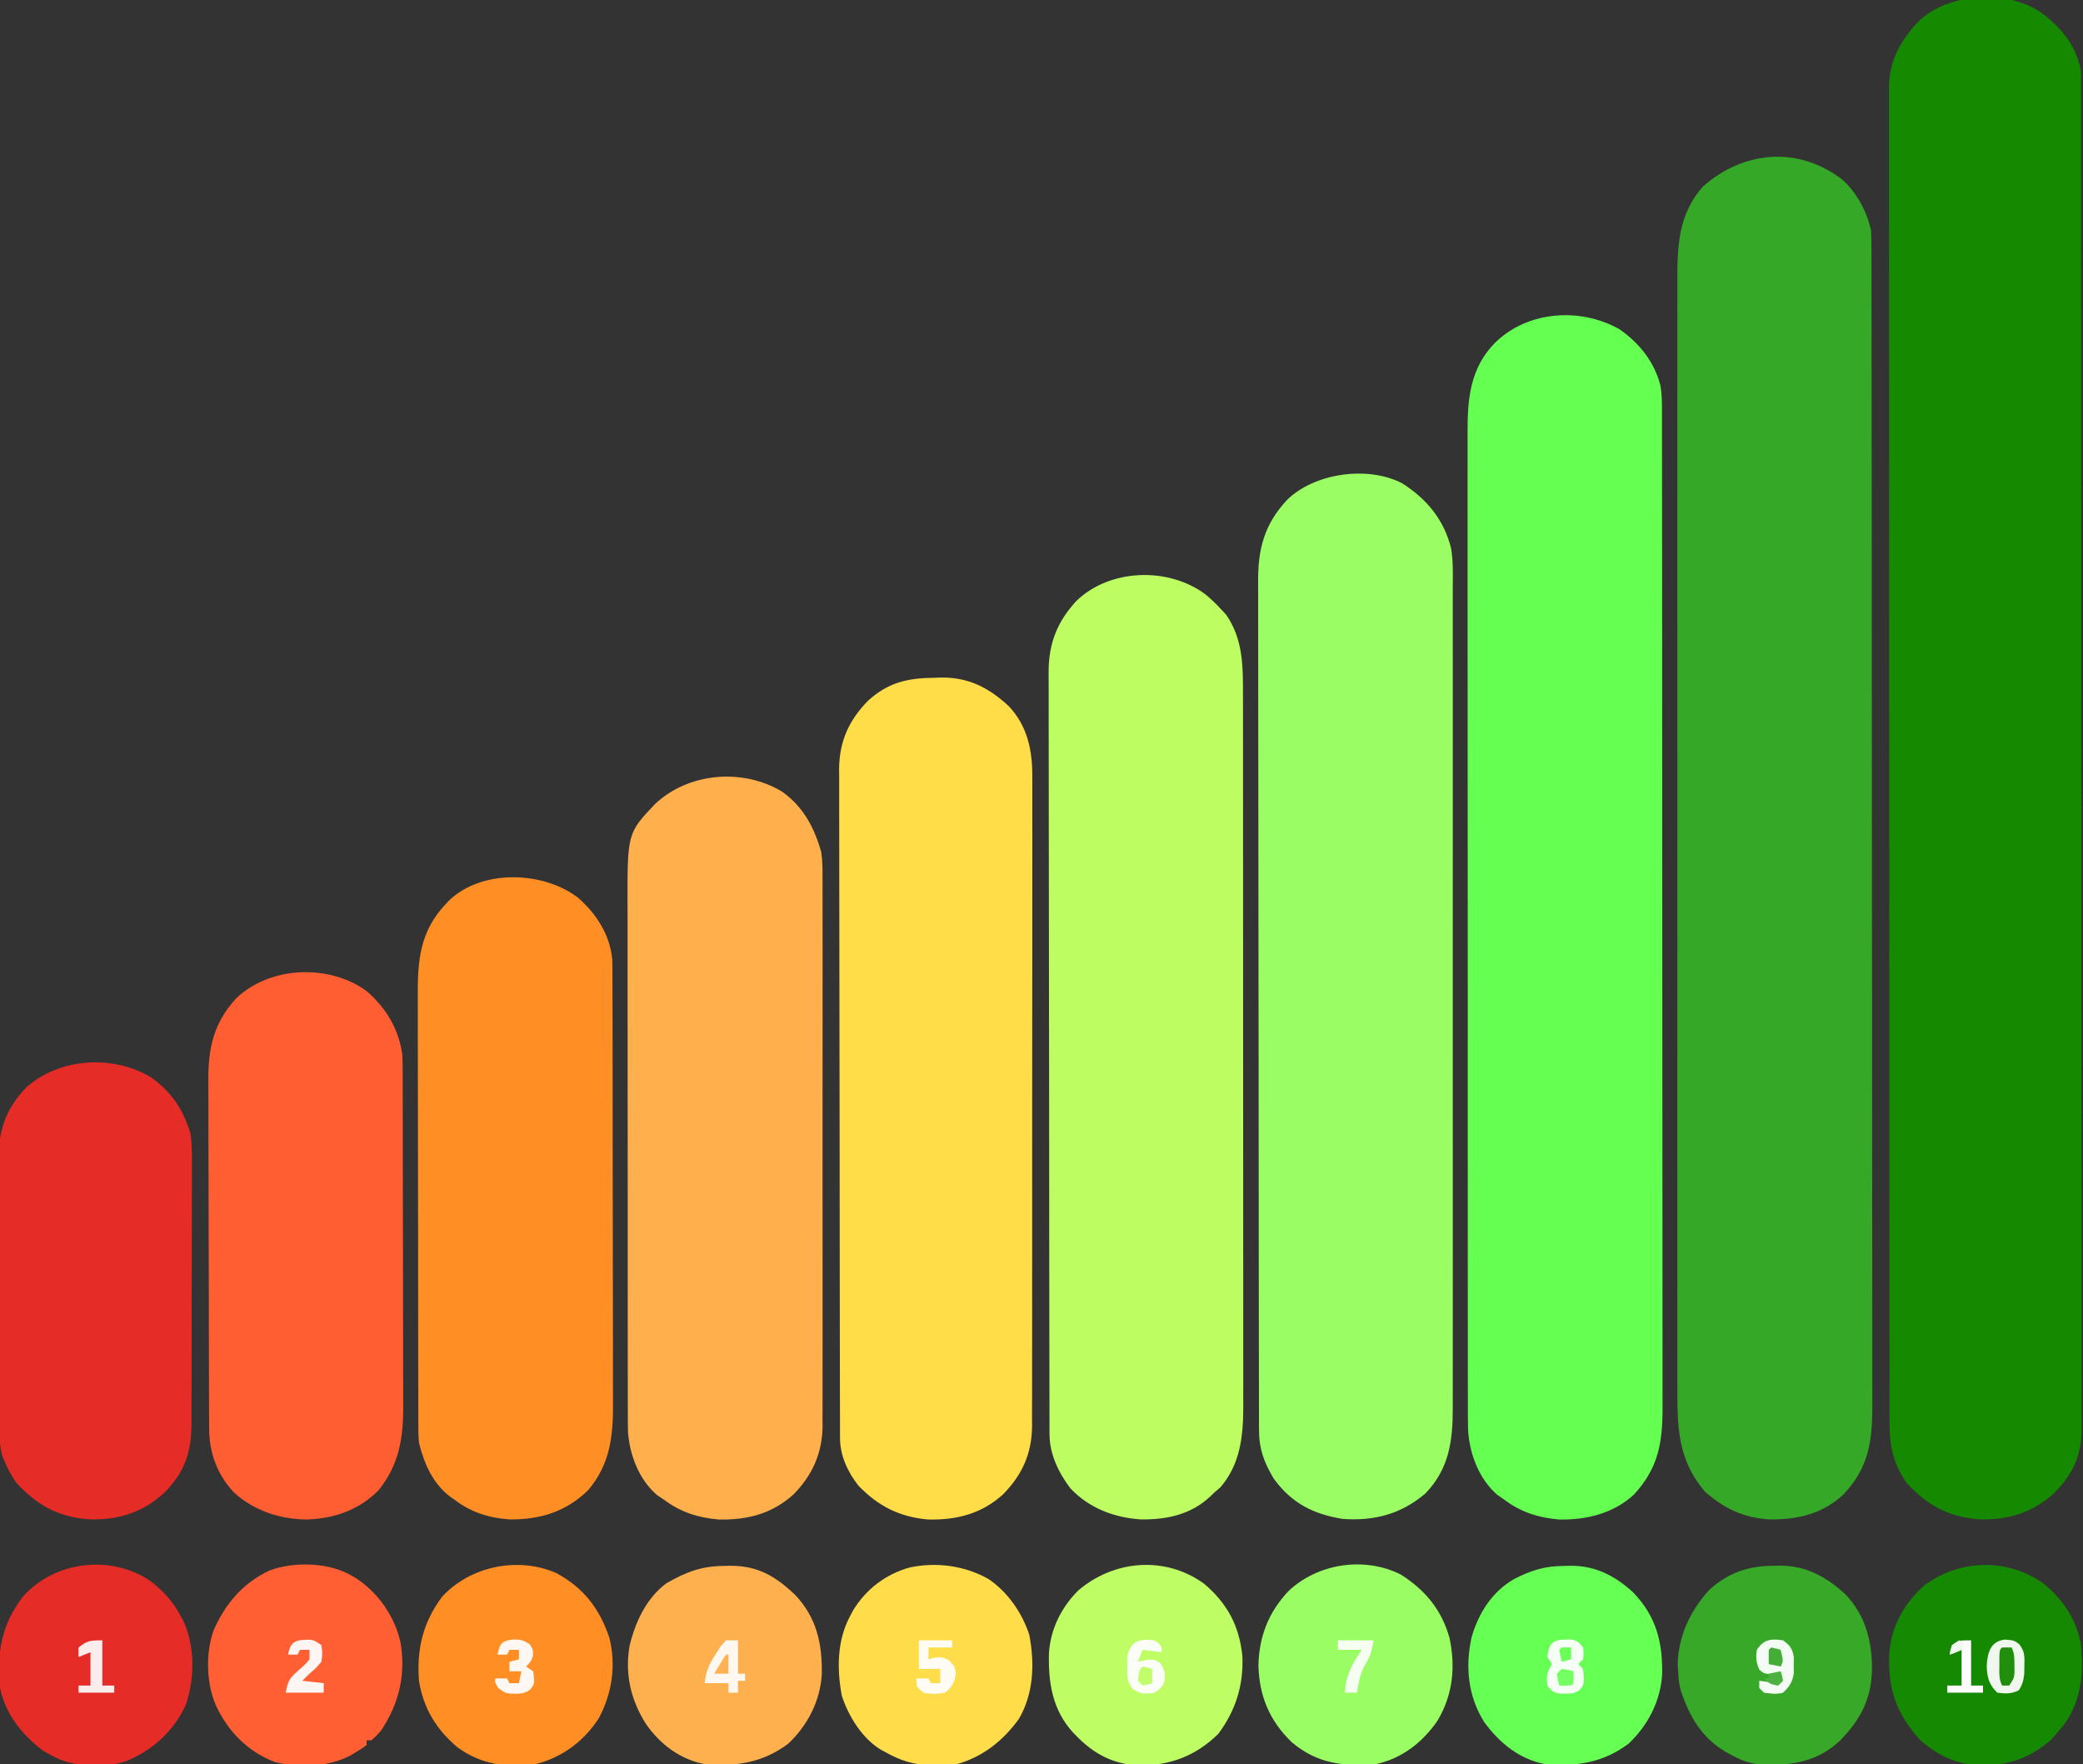 <?xml version="1.0" encoding="UTF-8"?>
<svg version="1.1" xmlns="http://www.w3.org/2000/svg" width="875" height="741">
<rect width="100%" height="100%" fill="#333333" stroke="none"/>
<path d="M0 0 C8.322 5.949 14.857 13.78 17 24 C17.087 25.398 17.127 26.799 17.128 28.199 C17.132 29.454 17.132 29.454 17.137 30.734 C17.135 31.65 17.133 32.566 17.131 33.51 C17.133 34.489 17.136 35.468 17.138 36.478 C17.143 39.786 17.142 43.094 17.14 46.402 C17.143 48.787 17.146 51.172 17.149 53.557 C17.157 59.442 17.159 65.327 17.16 71.211 C17.161 78.258 17.167 85.305 17.174 92.352 C17.19 109.385 17.196 126.418 17.201 143.451 C17.203 151.508 17.207 159.564 17.211 167.62 C17.223 195.193 17.234 222.766 17.238 250.339 C17.238 252.07 17.238 253.801 17.238 255.532 C17.238 257.268 17.239 259.003 17.239 260.738 C17.239 264.22 17.24 267.701 17.24 271.183 C17.24 272.478 17.24 272.478 17.241 273.799 C17.244 301.792 17.26 329.784 17.283 357.777 C17.308 387.367 17.322 416.956 17.323 446.546 C17.323 449.793 17.323 453.041 17.324 456.288 C17.324 457.488 17.324 457.488 17.324 458.712 C17.325 471.586 17.336 484.46 17.35 497.335 C17.365 510.273 17.368 523.211 17.36 536.149 C17.356 543.837 17.359 551.524 17.375 559.212 C17.386 564.951 17.381 570.689 17.37 576.428 C17.369 578.751 17.372 581.074 17.38 583.397 C17.391 586.552 17.384 589.706 17.372 592.861 C17.38 593.765 17.387 594.67 17.395 595.601 C17.306 606.435 13.66 614.258 6.113 621.914 C-3.016 630.343 -13.116 633.498 -25.492 633.188 C-38.357 632.226 -47.201 627.451 -56 618 C-61.528 610.166 -63.3 602.697 -63.257 593.247 C-63.261 592.266 -63.264 591.284 -63.268 590.273 C-63.277 586.97 -63.272 583.668 -63.267 580.365 C-63.271 577.978 -63.276 575.592 -63.281 573.206 C-63.291 568.01 -63.294 562.815 -63.292 557.619 C-63.289 549.893 -63.298 542.167 -63.308 534.44 C-63.327 519.839 -63.333 505.237 -63.334 490.635 C-63.335 479.359 -63.339 468.083 -63.346 456.807 C-63.347 453.562 -63.349 450.317 -63.351 447.072 C-63.351 446.265 -63.352 445.459 -63.352 444.628 C-63.365 421.935 -63.372 399.242 -63.372 376.549 C-63.371 375.693 -63.371 374.837 -63.371 373.956 C-63.371 369.618 -63.371 365.281 -63.371 360.944 C-63.371 360.082 -63.371 359.221 -63.371 358.333 C-63.371 356.591 -63.371 354.85 -63.37 353.108 C-63.369 326.005 -63.384 298.903 -63.412 271.8 C-63.442 241.356 -63.46 210.911 -63.458 180.467 C-63.458 177.221 -63.457 173.975 -63.457 170.729 C-63.457 169.929 -63.457 169.13 -63.457 168.306 C-63.457 155.442 -63.47 142.577 -63.487 129.712 C-63.504 116.783 -63.506 103.855 -63.493 90.926 C-63.486 83.245 -63.489 75.564 -63.509 67.883 C-63.522 62.148 -63.515 56.413 -63.499 50.678 C-63.496 48.357 -63.5 46.037 -63.511 43.717 C-63.525 40.563 -63.514 37.41 -63.498 34.256 C-63.508 33.355 -63.518 32.454 -63.528 31.526 C-63.404 20.457 -58.614 12.034 -51.223 4.09 C-38.665 -8.006 -14.552 -9.56 0 0 Z " fill="#158900" transform="translate(857,5)"/>
<path d="M0 0 C6.123 5.495 10.404 13.502 12.102 21.543 C12.198 24.36 12.241 27.152 12.236 29.969 C12.238 30.832 12.24 31.694 12.243 32.583 C12.25 35.492 12.249 38.402 12.249 41.312 C12.252 43.411 12.256 45.51 12.26 47.609 C12.27 53.394 12.274 59.178 12.276 64.963 C12.28 71.196 12.29 77.428 12.298 83.661 C12.317 98.009 12.327 112.356 12.336 126.704 C12.34 133.794 12.345 140.885 12.351 147.975 C12.369 172.246 12.384 196.518 12.391 220.789 C12.391 222.313 12.392 223.836 12.392 225.36 C12.393 226.116 12.393 226.872 12.393 227.65 C12.394 231.479 12.396 235.307 12.397 239.136 C12.397 240.276 12.397 240.276 12.397 241.438 C12.405 266.071 12.429 290.703 12.461 315.335 C12.496 341.378 12.515 367.421 12.519 393.464 C12.519 396.323 12.519 399.183 12.52 402.042 C12.52 403.098 12.52 403.098 12.52 404.176 C12.523 415.503 12.538 426.829 12.559 438.156 C12.579 449.544 12.584 460.931 12.575 472.319 C12.571 478.487 12.572 484.656 12.592 490.824 C12.609 496.473 12.609 502.121 12.593 507.77 C12.591 509.811 12.595 511.853 12.607 513.895 C12.69 529.133 11.41 540.673 0.547 552.191 C-8.234 560.468 -18.965 562.899 -30.676 562.754 C-41.61 562.038 -49.39 558.282 -57.586 551.23 C-69.16 537.779 -69.341 524.104 -69.279 507.123 C-69.283 505.05 -69.288 502.978 -69.294 500.905 C-69.306 495.232 -69.3 489.559 -69.291 483.886 C-69.284 477.759 -69.294 471.632 -69.303 465.505 C-69.315 454.204 -69.314 442.902 -69.306 431.601 C-69.298 421.159 -69.296 410.718 -69.3 400.276 C-69.3 399.583 -69.3 398.89 -69.301 398.175 C-69.302 395.36 -69.302 392.545 -69.303 389.731 C-69.313 363.341 -69.304 336.95 -69.288 310.56 C-69.274 287.129 -69.275 263.698 -69.29 240.267 C-69.306 213.924 -69.312 187.581 -69.303 161.239 C-69.302 158.429 -69.301 155.619 -69.3 152.81 C-69.3 152.118 -69.299 151.426 -69.299 150.713 C-69.296 140.28 -69.3 129.847 -69.307 119.413 C-69.316 107.547 -69.313 95.68 -69.297 83.814 C-69.29 77.76 -69.286 71.707 -69.296 65.654 C-69.305 60.11 -69.3 54.566 -69.284 49.022 C-69.281 47.02 -69.283 45.017 -69.29 43.015 C-69.341 28.002 -68.965 14.7 -58.586 2.918 C-41.618 -12.077 -18.647 -14.312 0 0 Z " fill="#36A827" transform="translate(773.898,75.457)"/>
<path d="M0 0 C8.399 5.9 14.709 13.803 17.197 23.849 C17.761 27.297 17.8 30.671 17.792 34.154 C17.794 34.902 17.796 35.649 17.798 36.419 C17.803 38.931 17.802 41.443 17.801 43.956 C17.803 45.772 17.806 47.588 17.81 49.404 C17.818 54.402 17.819 59.399 17.82 64.397 C17.822 69.784 17.83 75.172 17.836 80.559 C17.85 92.342 17.856 104.125 17.86 115.908 C17.863 123.264 17.867 130.621 17.872 137.977 C17.884 158.341 17.894 178.706 17.898 199.07 C17.898 201.025 17.898 201.025 17.898 203.02 C17.899 204.98 17.899 204.98 17.899 206.98 C17.899 209.627 17.9 212.275 17.9 214.923 C17.901 216.237 17.901 217.55 17.901 218.903 C17.905 240.187 17.922 261.471 17.946 282.755 C17.969 304.603 17.982 326.451 17.983 348.299 C17.984 360.567 17.99 372.835 18.008 385.104 C18.023 395.55 18.028 405.997 18.02 416.443 C18.016 421.773 18.017 427.103 18.031 432.432 C18.044 437.314 18.043 442.195 18.031 447.076 C18.029 448.84 18.032 450.603 18.04 452.367 C18.109 467.237 16.449 478.243 5.965 489.5 C-2.578 497.407 -14.046 500.185 -25.441 499.93 C-34.07 499.185 -41.41 496.877 -48.34 491.68 C-49.887 490.597 -49.887 490.597 -51.465 489.492 C-59 482.922 -62.899 472.647 -63.619 462.892 C-63.768 458.228 -63.745 453.564 -63.728 448.898 C-63.732 447.088 -63.737 445.278 -63.744 443.468 C-63.758 438.51 -63.754 433.553 -63.747 428.595 C-63.742 423.242 -63.754 417.889 -63.765 412.536 C-63.782 402.054 -63.783 391.573 -63.777 381.092 C-63.773 372.571 -63.775 364.05 -63.78 355.529 C-63.781 354.316 -63.782 353.103 -63.782 351.853 C-63.784 349.388 -63.786 346.923 -63.787 344.458 C-63.801 321.348 -63.795 298.238 -63.784 275.127 C-63.774 253.994 -63.787 232.862 -63.811 211.729 C-63.835 190.02 -63.845 168.311 -63.838 146.602 C-63.835 134.418 -63.837 122.234 -63.854 110.05 C-63.869 99.677 -63.87 89.304 -63.852 78.932 C-63.844 73.642 -63.842 68.352 -63.857 63.063 C-63.871 58.215 -63.866 53.367 -63.847 48.519 C-63.843 46.771 -63.846 45.023 -63.856 43.275 C-63.935 29.161 -62.752 16.258 -52.34 5.68 C-38.66 -7.786 -16.527 -9.326 0 0 Z " fill="#65FF52" transform="translate(680.34,138.32)"/>
<path d="M0 0 C10.335 6.557 17.648 15.402 20.568 27.381 C21.526 33.192 21.273 39.113 21.254 44.986 C21.256 46.517 21.259 48.048 21.263 49.578 C21.272 53.773 21.268 57.967 21.261 62.162 C21.257 66.69 21.264 71.219 21.269 75.747 C21.278 84.614 21.276 93.48 21.271 102.347 C21.266 109.554 21.265 116.761 21.268 123.968 C21.268 124.994 21.268 126.02 21.269 127.077 C21.269 129.161 21.27 131.246 21.271 133.33 C21.276 152.873 21.27 172.416 21.259 191.959 C21.25 208.723 21.252 225.488 21.261 242.252 C21.271 261.724 21.276 281.196 21.27 300.667 C21.269 302.744 21.268 304.821 21.268 306.898 C21.267 308.431 21.267 308.431 21.267 309.995 C21.265 317.192 21.268 324.388 21.273 331.585 C21.278 340.358 21.277 349.131 21.266 357.904 C21.261 362.379 21.259 366.854 21.265 371.329 C21.271 375.427 21.268 379.526 21.257 383.625 C21.255 385.105 21.256 386.586 21.261 388.066 C21.303 402.024 19.847 413.917 9.668 424.402 C-0.549 433.042 -11.8 435.945 -25 435 C-37.488 432.977 -46.517 428.336 -54 418 C-58.048 411.149 -60.122 405.638 -60.134 397.666 C-60.139 396.355 -60.143 395.045 -60.148 393.694 C-60.148 392.235 -60.147 390.777 -60.147 389.319 C-60.15 387.772 -60.154 386.226 -60.158 384.679 C-60.168 380.422 -60.172 376.166 -60.175 371.909 C-60.179 367.32 -60.188 362.732 -60.197 358.143 C-60.217 347.059 -60.227 335.974 -60.236 324.889 C-60.24 319.669 -60.245 314.449 -60.251 309.228 C-60.268 291.875 -60.282 274.522 -60.289 257.168 C-60.291 252.665 -60.293 248.161 -60.295 243.658 C-60.296 242.539 -60.296 241.419 -60.297 240.266 C-60.305 222.135 -60.33 204.004 -60.363 185.873 C-60.396 167.258 -60.414 148.644 -60.417 130.029 C-60.419 119.577 -60.428 109.126 -60.453 98.674 C-60.475 89.773 -60.483 80.872 -60.474 71.971 C-60.469 67.431 -60.471 62.891 -60.49 58.351 C-60.508 54.19 -60.507 50.029 -60.491 45.868 C-60.489 44.367 -60.493 42.867 -60.505 41.366 C-60.608 27.56 -57.868 17.113 -48.25 6.875 C-36.741 -4.314 -14.44 -7.485 0 0 Z " fill="#99FD63" transform="translate(589,203)"/>
<path d="M0 0 C2.5 2.032 4.746 4.144 6.898 6.543 C7.579 7.265 8.26 7.987 8.961 8.73 C16.135 19.145 16.048 30.474 16.032 42.655 C16.034 43.969 16.037 45.283 16.039 46.637 C16.045 50.269 16.045 53.901 16.044 57.533 C16.044 61.456 16.049 65.379 16.054 69.302 C16.062 76.983 16.065 84.663 16.065 92.343 C16.066 98.587 16.068 104.832 16.071 111.076 C16.08 128.792 16.085 146.508 16.084 164.223 C16.084 165.178 16.084 166.132 16.084 167.115 C16.084 168.071 16.084 169.027 16.084 170.011 C16.083 185.497 16.093 200.983 16.107 216.469 C16.121 232.381 16.128 248.293 16.127 264.205 C16.127 273.134 16.13 282.062 16.14 290.991 C16.15 298.593 16.152 306.195 16.145 313.797 C16.142 317.673 16.142 321.549 16.15 325.424 C16.16 329.633 16.153 333.841 16.146 338.05 C16.151 339.265 16.156 340.48 16.161 341.733 C16.112 354.046 14.843 365.66 6.523 375.293 C5.657 376.035 4.791 376.778 3.898 377.543 C3.397 378.034 2.896 378.525 2.379 379.031 C-5.792 386.743 -15.898 388.879 -26.844 388.758 C-38.163 388.011 -48.592 384.024 -56.465 375.711 C-61.476 369.073 -65.221 361.3 -65.236 352.954 C-65.24 351.784 -65.245 350.614 -65.249 349.408 C-65.249 348.116 -65.249 346.825 -65.249 345.494 C-65.252 344.112 -65.256 342.731 -65.26 341.349 C-65.27 337.545 -65.274 333.74 -65.276 329.935 C-65.28 325.835 -65.29 321.734 -65.298 317.634 C-65.318 307.726 -65.328 297.818 -65.337 287.911 C-65.342 283.245 -65.347 278.58 -65.352 273.915 C-65.369 258.406 -65.384 242.897 -65.391 227.388 C-65.393 223.362 -65.395 219.337 -65.397 215.311 C-65.397 214.311 -65.398 213.31 -65.398 212.279 C-65.406 196.075 -65.432 179.87 -65.464 163.665 C-65.497 147.029 -65.515 130.393 -65.519 113.757 C-65.521 104.416 -65.529 95.075 -65.555 85.734 C-65.577 77.778 -65.585 69.822 -65.575 61.866 C-65.571 57.808 -65.572 53.751 -65.592 49.693 C-65.609 45.973 -65.608 42.255 -65.593 38.535 C-65.589 36.562 -65.606 34.588 -65.623 32.614 C-65.537 20.727 -62.048 11.789 -53.977 2.98 C-39.892 -10.622 -15.549 -11.367 0 0 Z " fill="#BEFD61" transform="translate(506.102,249.457)"/>
<path d="M0 0 C0.947 -0.029 1.895 -0.058 2.871 -0.088 C14.323 -0.19 22.733 4.204 31.027 11.832 C39.018 20.189 41.123 30.671 41.003 41.85 C41.01 43.053 41.017 44.257 41.025 45.497 C41.039 48.804 41.031 52.108 41.014 55.414 C41.001 58.993 41.016 62.572 41.028 66.151 C41.046 73.147 41.038 80.143 41.02 87.139 C41.006 92.827 41.002 98.515 41.005 104.203 C41.006 105.015 41.006 105.826 41.007 106.662 C41.008 108.311 41.009 109.96 41.01 111.608 C41.018 126.165 41.002 140.722 40.972 155.279 C40.943 169.388 40.936 183.497 40.951 197.607 C40.968 212.993 40.972 228.378 40.955 243.764 C40.953 245.406 40.951 247.048 40.949 248.689 C40.948 249.497 40.947 250.305 40.946 251.137 C40.941 256.816 40.944 262.495 40.951 268.174 C40.958 275.098 40.952 282.022 40.927 288.946 C40.914 292.475 40.908 296.004 40.919 299.534 C40.931 303.366 40.912 307.197 40.89 311.029 C40.898 312.136 40.906 313.243 40.915 314.383 C40.792 325.905 36.773 334.809 28.715 343 C19.752 351.167 9.209 353.846 -2.766 353.559 C-14.734 352.529 -23.778 347.936 -32.055 339.312 C-36.57 333.562 -39.744 326.694 -39.759 319.364 C-39.764 318.337 -39.768 317.309 -39.773 316.251 C-39.773 315.119 -39.772 313.986 -39.772 312.82 C-39.776 311.62 -39.78 310.419 -39.783 309.183 C-39.792 305.845 -39.797 302.508 -39.8 299.171 C-39.804 295.573 -39.813 291.976 -39.822 288.379 C-39.842 279.687 -39.852 270.996 -39.861 262.304 C-39.865 258.211 -39.87 254.117 -39.876 250.024 C-39.893 236.414 -39.907 222.804 -39.914 209.195 C-39.916 205.662 -39.918 202.13 -39.92 198.598 C-39.921 197.72 -39.921 196.842 -39.922 195.938 C-39.93 181.721 -39.955 167.505 -39.988 153.289 C-40.021 138.691 -40.039 124.094 -40.042 109.496 C-40.044 101.301 -40.053 93.106 -40.078 84.911 C-40.1 77.93 -40.108 70.95 -40.099 63.969 C-40.094 60.409 -40.096 56.85 -40.115 53.29 C-40.136 49.425 -40.126 45.56 -40.113 41.694 C-40.124 40.578 -40.135 39.461 -40.146 38.31 C-40.051 26.75 -36.05 17.844 -27.965 9.625 C-19.445 1.862 -11.209 0.112 0 0 Z " fill="#FFDD49" transform="translate(392.625,284.688)"/>
<path d="M0 0 C8.933 6.359 13.552 15.097 16.484 25.492 C16.986 29.076 17.027 32.58 16.992 36.194 C16.999 37.212 17.005 38.231 17.011 39.28 C17.027 42.662 17.015 46.042 17.002 49.424 C17.007 51.861 17.015 54.298 17.023 56.735 C17.039 62.648 17.037 68.561 17.026 74.474 C17.016 79.283 17.015 84.092 17.02 88.901 C17.02 89.587 17.021 90.274 17.021 90.981 C17.023 92.376 17.024 93.77 17.025 95.165 C17.037 108.22 17.024 121.276 17.002 134.331 C16.984 145.515 16.987 156.699 17.006 167.882 C17.027 180.893 17.036 193.904 17.023 206.915 C17.022 208.305 17.021 209.694 17.02 211.084 C17.019 211.767 17.018 212.45 17.018 213.155 C17.014 217.954 17.02 222.753 17.03 227.552 C17.042 234.02 17.033 240.487 17.01 246.955 C17.005 249.324 17.006 251.693 17.015 254.062 C17.026 257.305 17.012 260.547 16.992 263.79 C17.001 264.72 17.01 265.649 17.019 266.606 C16.886 277.889 12.697 287.192 4.824 295.176 C-4.131 303.356 -14.682 306.013 -26.652 305.742 C-35.277 304.989 -42.582 302.673 -49.516 297.492 C-50.526 296.812 -51.537 296.131 -52.578 295.43 C-60.104 288.894 -63.954 278.818 -64.7 269.084 C-64.774 266.476 -64.787 263.875 -64.776 261.265 C-64.78 260.274 -64.784 259.282 -64.788 258.261 C-64.798 254.959 -64.794 251.656 -64.79 248.354 C-64.795 245.978 -64.8 243.602 -64.806 241.227 C-64.819 234.786 -64.82 228.346 -64.817 221.906 C-64.816 217.879 -64.819 213.852 -64.822 209.825 C-64.823 209.156 -64.823 208.486 -64.824 207.796 C-64.825 206.435 -64.826 205.074 -64.828 203.713 C-64.839 190.967 -64.836 178.221 -64.83 165.474 C-64.825 153.834 -64.836 142.193 -64.855 130.552 C-64.875 118.578 -64.883 106.604 -64.879 94.63 C-64.877 87.916 -64.88 81.202 -64.894 74.488 C-64.907 68.172 -64.905 61.856 -64.892 55.54 C-64.889 53.228 -64.892 50.916 -64.9 48.604 C-65.003 17.516 -65.003 17.516 -53.441 5.301 C-39.384 -8.021 -16.641 -9.974 0 0 Z " fill="#FFB04D" transform="translate(328.516,332.508)"/>
<path d="M0 0 C7.663 6.717 13.353 15.488 14.341 25.864 C14.414 28.057 14.429 30.243 14.42 32.437 C14.424 33.272 14.429 34.108 14.433 34.968 C14.446 37.754 14.445 40.54 14.443 43.325 C14.449 45.328 14.456 47.331 14.463 49.334 C14.481 54.766 14.486 60.198 14.487 65.63 C14.488 69.026 14.493 72.423 14.498 75.82 C14.516 87.679 14.525 99.537 14.523 111.396 C14.522 122.436 14.543 133.475 14.574 144.515 C14.601 154.005 14.611 163.495 14.61 172.985 C14.61 178.647 14.615 184.31 14.636 189.972 C14.656 195.301 14.656 200.63 14.641 205.958 C14.639 207.908 14.644 209.858 14.656 211.808 C14.738 225.825 13.62 237.733 4.152 248.887 C-5.151 257.905 -16.092 261.258 -28.844 261.102 C-37.489 260.483 -44.94 258.116 -51.848 252.887 C-52.452 252.468 -53.057 252.049 -53.68 251.617 C-61.022 246.066 -64.716 237.646 -66.848 228.887 C-67.117 226.036 -67.127 223.206 -67.115 220.343 C-67.12 219.508 -67.124 218.674 -67.129 217.814 C-67.141 215.031 -67.14 212.247 -67.138 209.464 C-67.144 207.463 -67.151 205.462 -67.159 203.46 C-67.176 198.032 -67.181 192.605 -67.182 187.177 C-67.184 183.782 -67.188 180.387 -67.193 176.993 C-67.212 165.139 -67.22 153.286 -67.218 141.432 C-67.217 130.401 -67.238 119.369 -67.27 108.337 C-67.296 98.852 -67.307 89.368 -67.305 79.883 C-67.305 74.224 -67.31 68.565 -67.332 62.907 C-67.351 57.58 -67.351 52.255 -67.337 46.928 C-67.335 44.98 -67.339 43.033 -67.351 41.085 C-67.437 26.31 -66.424 14.181 -55.848 2.887 C-55.313 2.311 -54.778 1.734 -54.227 1.141 C-40.406 -12.149 -14.525 -11.229 0 0 Z " fill="#FF8E24" transform="translate(242.848,377.113)"/>
<path d="M0 0 C8.271 7.119 13.539 15.912 15.062 26.75 C15.154 29.002 15.197 31.256 15.203 33.51 C15.206 34.165 15.209 34.819 15.212 35.494 C15.221 37.675 15.222 39.855 15.224 42.036 C15.228 43.605 15.233 45.174 15.239 46.744 C15.252 50.998 15.258 55.252 15.263 59.507 C15.266 62.169 15.27 64.83 15.274 67.492 C15.288 75.832 15.298 84.171 15.301 92.511 C15.306 102.117 15.323 111.722 15.352 121.328 C15.374 128.767 15.384 136.206 15.385 143.645 C15.386 148.081 15.392 152.517 15.41 156.954 C15.427 161.131 15.429 165.308 15.42 169.485 C15.419 171.011 15.424 172.536 15.434 174.062 C15.517 187.703 13.789 198.855 5.062 209.75 C-3.269 218.082 -13.468 221.603 -25.062 222 C-36.509 221.86 -47.059 218.375 -55.625 210.688 C-62.622 203.283 -66.049 194.008 -66.085 184.003 C-66.088 183.325 -66.092 182.648 -66.096 181.95 C-66.107 179.68 -66.111 177.41 -66.115 175.14 C-66.121 173.512 -66.127 171.884 -66.134 170.256 C-66.155 164.909 -66.166 159.562 -66.176 154.215 C-66.18 152.371 -66.184 150.528 -66.188 148.684 C-66.207 140.02 -66.221 131.356 -66.23 122.692 C-66.24 112.706 -66.266 102.72 -66.306 92.734 C-66.336 85.006 -66.351 77.278 -66.355 69.551 C-66.357 64.94 -66.366 60.329 -66.391 55.718 C-66.414 51.376 -66.418 47.033 -66.408 42.69 C-66.408 41.103 -66.414 39.516 -66.428 37.929 C-66.54 24.204 -64.283 13.545 -54.812 3.188 C-40.672 -10.498 -15.707 -11.459 0 0 Z " fill="#FF5E32" transform="translate(153.938,416.25)"/>
<path d="M0 0 C8.49 6.124 13.202 13.324 16.312 23.312 C16.955 27.776 16.978 32.145 16.928 36.649 C16.933 37.924 16.939 39.199 16.945 40.512 C16.959 43.971 16.942 47.429 16.918 50.887 C16.898 54.527 16.904 58.166 16.906 61.805 C16.906 67.91 16.887 74.015 16.854 80.12 C16.818 87.158 16.809 94.196 16.816 101.234 C16.822 108.035 16.811 114.837 16.792 121.638 C16.784 124.519 16.781 127.4 16.783 130.282 C16.784 134.309 16.759 138.337 16.732 142.364 C16.735 143.547 16.738 144.73 16.741 145.949 C16.62 157.74 13.72 165.812 5.426 174.227 C-3.703 182.656 -13.803 185.81 -26.18 185.5 C-39.044 184.538 -47.888 179.763 -56.688 170.312 C-58.715 167.438 -60.329 164.555 -61.688 161.312 C-62.031 160.536 -62.374 159.76 -62.727 158.961 C-64.151 153.553 -63.991 148.274 -63.994 142.705 C-64.002 141.436 -64.011 140.166 -64.019 138.859 C-64.041 135.387 -64.05 131.916 -64.055 128.445 C-64.059 126.271 -64.065 124.097 -64.072 121.922 C-64.096 114.322 -64.109 106.723 -64.113 99.123 C-64.117 92.064 -64.147 85.006 -64.188 77.948 C-64.223 71.868 -64.239 65.789 -64.239 59.71 C-64.24 56.088 -64.249 52.466 -64.277 48.844 C-64.309 44.794 -64.299 40.746 -64.287 36.697 C-64.302 35.515 -64.317 34.333 -64.332 33.116 C-64.232 21.729 -60.753 12.45 -52.785 4.215 C-38.794 -8.473 -15.96 -9.795 0 0 Z " fill="#E52C26" transform="translate(63.688,452.688)"/>
<path d="M0 0 C0.826 -0.021 1.651 -0.041 2.502 -0.062 C13.05 -0.129 21.291 4.155 28.984 11.254 C38.502 21.254 41.262 31.968 41.023 45.461 C40.4 56.652 35.081 66.95 26.945 74.648 C16.092 82.799 4.939 84.293 -8.188 83.25 C-19.031 81.13 -27.246 74.401 -33.684 65.648 C-40.475 54.818 -41.767 42.55 -39.062 30.188 C-36.238 19.997 -30.465 10.853 -21.18 5.523 C-13.713 1.727 -8.289 0.051 0 0 Z " fill="#66FF53" transform="translate(657.188,657.75)"/>
<path d="M0 0 C10.297 6.51 17.219 14.837 20.52 26.609 C23.145 38.847 21.961 50.63 15.457 61.484 C9.21 70.567 0.583 77.287 -10.355 79.672 C-24.116 80.635 -34.746 79.677 -45.73 70.484 C-55.075 61.425 -59.419 51.093 -59.73 38.172 C-59.436 25.958 -55.462 15.805 -46.98 6.859 C-34.651 -4.655 -15.288 -7.612 0 0 Z " fill="#99FD63" transform="translate(588.355,661.328)"/>
<path d="M0 0 C1.226 -0.031 1.226 -0.031 2.477 -0.062 C14.083 -0.136 21.561 4.253 29.82 12.098 C38.923 21.693 41.314 32.608 41.086 45.461 C40.463 56.652 35.144 66.95 27.008 74.648 C16.154 82.799 5.002 84.293 -8.125 83.25 C-18.551 81.211 -26.857 74.924 -32.848 66.277 C-39.167 56.248 -41.703 45.371 -39.66 33.562 C-37.26 23.564 -32.59 13.467 -24.125 7.25 C-15.873 2.524 -9.421 0.058 0 0 Z " fill="#FFB04E" transform="translate(304.125,657.75)"/>
<path d="M0 0 C0.701 0.424 1.403 0.848 2.125 1.285 C11.262 7.497 17.844 17.186 20.25 27.938 C22.521 41.381 19.648 53.631 12 65 C9.934 67.312 9.934 67.312 8 69 C7.34 69 6.68 69 6 69 C6 69.66 6 70.32 6 71 C4.059 72.438 4.059 72.438 1.438 74 C0.591 74.516 -0.256 75.031 -1.129 75.562 C-10.576 80.293 -22.373 80.629 -32.559 78.125 C-43.943 73.716 -52.216 65.327 -57.312 54.312 C-61.347 45 -61.652 32.676 -58.375 23.062 C-53.56 11.855 -46.002 2.917 -34.824 -2.309 C-24.462 -6.236 -9.458 -5.75 0 0 Z " fill="#FF5F33" transform="translate(148,662)"/>
<path d="M0 0 C9.727 8.196 14.805 17.649 16.125 30.312 C16.689 42.568 13.369 53.305 5.938 63.188 C-3.496 72.402 -14.338 76.482 -27.4 76.353 C-38.102 75.886 -46.404 71.483 -53.75 63.812 C-54.231 63.318 -54.712 62.822 -55.207 62.312 C-63.668 52.906 -65.424 41.596 -65.125 29.402 C-64.534 19.201 -59.961 9.981 -52.75 2.812 C-37.717 -9.952 -16.324 -11.758 0 0 Z " fill="#BEFD63" transform="translate(505.75,665.188)"/>
<path d="M0 0 C0.812 -0.016 1.624 -0.032 2.461 -0.049 C13.288 -0.058 22.004 4.733 29.812 12 C38.296 20.834 41.05 31.777 40.989 43.75 C40.691 56.007 36.141 64.61 27.711 73.281 C18.347 82.085 8.34 83.804 -4.102 83.59 C-9.473 83.354 -13.711 81.972 -18.375 79.312 C-19.152 78.888 -19.93 78.464 -20.73 78.027 C-30.698 72.033 -35.749 63.146 -39.375 52.312 C-40.188 48.562 -40.188 48.562 -40.375 45.312 C-40.458 44.096 -40.54 42.879 -40.625 41.625 C-40.415 29.6 -35.408 18.93 -27.398 10.168 C-19.368 2.805 -10.681 -0.042 0 0 Z " fill="#37A828" transform="translate(745.375,657.688)"/>
<path d="M0 0 C11.487 6.227 18.2 14.913 22.32 27.258 C25.173 38.831 23.449 50.61 17.812 61.051 C11.545 70.685 2.516 77.425 -8.68 80.258 C-20.703 81.897 -31.419 80.512 -41.422 73.273 C-50.345 65.806 -55.849 56.796 -57.68 45.258 C-58.671 31.944 -56.059 20.773 -47.93 9.922 C-36.092 -2.952 -16.03 -7.01 0 0 Z " fill="#FF8E25" transform="translate(233.68,660.742)"/>
<path d="M0 0 C8.347 6.398 14.305 15.037 16.375 25.438 C17.665 37.951 16.944 49.319 9.438 59.812 C8.435 61.036 7.416 62.246 6.375 63.438 C5.633 64.304 4.89 65.17 4.125 66.062 C-4.202 73.254 -12.56 76.796 -23.5 76.75 C-24.264 76.766 -25.029 76.782 -25.816 76.799 C-35.716 76.807 -43.904 72.596 -51.25 66.125 C-61.197 54.869 -64.569 44.968 -64 29.969 C-63.252 18.622 -57.709 8.806 -49.199 1.297 C-34.583 -9.524 -15.107 -10.092 0 0 Z " fill="#168902" transform="translate(857.625,664.562)"/>
<path d="M0 0 C8.071 5.365 14.278 14.331 17.211 23.512 C19.512 35.489 19.1 48.075 12.84 58.785 C6.268 67.912 -2.274 74.71 -13.16 77.785 C-16.091 78.221 -18.95 78.31 -21.91 78.285 C-22.694 78.281 -23.477 78.277 -24.284 78.272 C-31.344 78.067 -37 76.279 -43.16 72.785 C-44.152 72.261 -44.152 72.261 -45.164 71.727 C-52.985 66.95 -58.776 57.639 -61.535 49.066 C-63.649 37.968 -63.548 25.904 -58.16 15.785 C-57.748 15 -57.335 14.215 -56.91 13.406 C-51.587 4.468 -43.195 -1.941 -33.211 -4.766 C-21.918 -7.236 -9.971 -5.608 0 0 Z " fill="#FFDD4A" transform="translate(415.16,663.215)"/>
<path d="M0 0 C5.777 4.288 9.979 8.903 13.324 15.27 C13.737 16.044 14.149 16.819 14.574 17.617 C19.248 28.117 19.061 41.551 15.387 52.332 C10.464 63.231 1.574 71.331 -9.398 75.902 C-13.812 77.498 -17.887 77.769 -22.551 77.707 C-23.733 77.698 -23.733 77.698 -24.938 77.688 C-31.165 77.522 -36.225 76.397 -41.676 73.27 C-43.223 72.403 -43.223 72.403 -44.801 71.52 C-53.606 64.629 -60.289 56.491 -62.676 45.27 C-63.975 30.415 -62.221 18.832 -52.945 6.785 C-39.649 -7.953 -16.674 -10.784 0 0 Z " fill="#E52C26" transform="translate(62.676,663.73)"/>
<path d="M0 0 C1.174 -0.025 1.174 -0.025 2.371 -0.051 C5.067 0.396 5.936 1.151 7.562 3.312 C7.875 5.875 7.875 5.875 7.562 8.312 C6.902 8.973 6.242 9.633 5.562 10.312 C6.223 10.973 6.883 11.633 7.562 12.312 C8.128 18.536 8.128 18.536 6.324 21.012 C4.101 22.653 2.805 22.715 0.062 22.688 C-0.711 22.695 -1.484 22.703 -2.281 22.711 C-4.944 22.219 -5.835 21.467 -7.438 19.312 C-7.862 15.235 -7.75 13.782 -5.438 10.312 C-6.098 9.322 -6.758 8.332 -7.438 7.312 C-6.915 1.955 -5.411 0.027 0 0 Z " fill="#F6FFF5" transform="translate(657.438,688.688)"/>
<path d="M0 0 C3.688 0.312 3.688 0.312 5.895 1.926 C8.242 5.05 8.16 6.941 8.062 10.812 C8.05 11.937 8.037 13.061 8.023 14.219 C7.705 17.148 7.305 18.88 5.688 21.312 C2.52 22.896 0.172 22.733 -3.312 22.312 C-6.795 18.919 -7.581 15.961 -7.75 11.25 C-7.527 5.552 -6.15 0.58 0 0 Z " fill="#EFF7EE" transform="translate(842.312,688.688)"/>
<path d="M0 0 C2.958 2.203 3.894 3.389 4.531 7.059 C4.521 8.174 4.511 9.289 4.5 10.438 C4.51 11.55 4.521 12.662 4.531 13.809 C3.892 17.65 2.807 19.331 0 22 C-2.905 22.784 -4.933 22.346 -8 22 C-8.66 21.34 -9.32 20.68 -10 20 C-10 19.01 -10 18.02 -10 17 C-7.36 17.33 -4.72 17.66 -2 18 C-1.67 16.68 -1.34 15.36 -1 14 C-2.093 14.082 -3.186 14.165 -4.312 14.25 C-8 14 -8 14 -9.938 12.375 C-11.316 9.294 -11.487 7.343 -11 4 C-8.059 -0.47 -5.131 -0.733 0 0 Z " fill="#F4FAF4" transform="translate(749,689)"/>
<path d="M0 0 C1.938 1.375 1.938 1.375 3 3 C3 3.66 3 4.32 3 5 C0.36 4.67 -2.28 4.34 -5 4 C-5.66 5.65 -6.32 7.3 -7 9 C-5.928 8.752 -4.855 8.505 -3.75 8.25 C0 8 0 8 2.438 9.562 C4.445 12.695 4.61 14.341 4 18 C2.438 20.375 2.438 20.375 0 22 C-3.851 22.55 -5.993 22.734 -9.188 20.406 C-11.627 17.168 -11.534 15.019 -11.5 11 C-11.51 9.783 -11.521 8.566 -11.531 7.312 C-10.429 0.442 -6.477 -0.824 0 0 Z " fill="#FBFEF6" transform="translate(485,689)"/>
<path d="M0 0 C1.65 0 3.3 0 5 0 C5 4.62 5 9.24 5 14 C5.99 14 6.98 14 8 14 C8 14.99 8 15.98 8 17 C7.01 17 6.02 17 5 17 C5 18.65 5 20.3 5 22 C3.68 22 2.36 22 1 22 C1 20.68 1 19.36 1 18 C-2.3 18 -5.6 18 -9 18 C-8.491 13.016 -6.991 9.798 -4.25 5.625 C-3.575 4.565 -2.899 3.506 -2.203 2.414 C-1.476 1.617 -0.749 0.821 0 0 Z " fill="#FFF8F0" transform="translate(305,689)"/>
<path d="M0 0 C4.62 0 9.24 0 14 0 C14 0.99 14 1.98 14 3 C10.7 3 7.4 3 4 3 C4 4.65 4 6.3 4 8 C5.33 7.629 5.33 7.629 6.688 7.25 C10 7 10 7 12.875 8.562 C15 11 15 11 15.562 13.938 C14.842 17.859 14.087 19.44 11 22 C7.919 22.589 5.068 22.678 2 22 C0.223 20.656 0.223 20.656 -1 19 C-1 18.01 -1 17.02 -1 16 C0.65 16 2.3 16 4 16 C4.33 16.66 4.66 17.32 5 18 C6.32 18 7.64 18 9 18 C9 16.02 9 14.04 9 12 C6.03 12 3.06 12 0 12 C0 8.04 0 4.08 0 0 Z " fill="#FFFCF3" transform="translate(386,689)"/>
<path d="M0 0 C3.078 0.084 4.021 0.307 6.688 2.062 C8.125 4.375 8.125 4.375 8 7 C7.125 9.375 7.125 9.375 5.125 11.375 C6.115 12.035 7.105 12.695 8.125 13.375 C8.779 18.501 8.779 18.501 6.879 21.039 C4.104 23.153 1.668 22.843 -1.711 22.738 C-3.875 22.375 -3.875 22.375 -6.438 20.5 C-7.875 18.375 -7.875 18.375 -7.875 16.375 C-6.225 16.375 -4.575 16.375 -2.875 16.375 C-2.545 17.035 -2.215 17.695 -1.875 18.375 C-0.555 18.375 0.765 18.375 2.125 18.375 C2.455 16.725 2.785 15.075 3.125 13.375 C1.475 13.375 -0.175 13.375 -1.875 13.375 C-1.875 12.055 -1.875 10.735 -1.875 9.375 C-0.555 9.045 0.765 8.715 2.125 8.375 C2.125 7.055 2.125 5.735 2.125 4.375 C0.805 4.375 -0.515 4.375 -1.875 4.375 C-2.205 5.035 -2.535 5.695 -2.875 6.375 C-4.195 6.375 -5.515 6.375 -6.875 6.375 C-5.932 1.662 -5.052 0.489 0 0 Z " fill="#FFF7F1" transform="translate(215.875,688.625)"/>
<path d="M0 0 C1.973 0.266 1.973 0.266 4.973 2.266 C5.473 5.578 5.473 5.578 4.973 9.266 C2.66 12.016 2.66 12.016 -0.027 14.266 C-1.017 15.256 -2.007 16.246 -3.027 17.266 C-0.057 17.596 2.913 17.926 5.973 18.266 C5.973 19.586 5.973 20.906 5.973 22.266 C0.693 22.266 -4.587 22.266 -10.027 22.266 C-8.951 16.885 -8.325 16.176 -4.465 12.703 C-1.972 10.544 -1.972 10.544 -0.027 8.266 C-0.027 6.946 -0.027 5.626 -0.027 4.266 C-1.347 4.266 -2.667 4.266 -4.027 4.266 C-4.357 4.926 -4.687 5.586 -5.027 6.266 C-6.347 6.266 -7.667 6.266 -9.027 6.266 C-7.869 0.476 -5.771 0.043 0 0 Z " fill="#FFF5F2" transform="translate(130.027,688.734)"/>
<path d="M0 0 C0 6.27 0 12.54 0 19 C1.65 19 3.3 19 5 19 C5 19.99 5 20.98 5 22 C0.05 22 -4.9 22 -10 22 C-10 21.01 -10 20.02 -10 19 C-8.35 19 -6.7 19 -5 19 C-5 14.38 -5 9.76 -5 5 C-6.65 5.66 -8.3 6.32 -10 7 C-10 5.68 -10 4.36 -10 3 C-6.339 0.071 -4.886 0 0 0 Z " fill="#FCEDED" transform="translate(43,689)"/>
<path d="M0 0 C4.95 0 9.9 0 15 0 C14.152 5.09 13.524 6.943 10.988 11.055 C9.241 14.494 8.651 18.223 8 22 C6.35 22 4.7 22 3 22 C3.271 14.676 5.962 10.027 10 4 C6.7 4 3.4 4 0 4 C0 2.68 0 1.36 0 0 Z " fill="#F6FEF2" transform="translate(562,689)"/>
<path d="M0 0 C0 6.27 0 12.54 0 19 C1.65 19 3.3 19 5 19 C5 19.99 5 20.98 5 22 C0.05 22 -4.9 22 -10 22 C-10 21.01 -10 20.02 -10 19 C-8.02 19 -6.04 19 -4 19 C-4 14.05 -4 9.1 -4 4 C-5.65 4.66 -7.3 5.32 -9 6 C-8.688 4.125 -8.688 4.125 -8 2 C-5 0 -5 0 0 0 Z " fill="#FDFEFD" transform="translate(828,689)"/>
<path d="M0 0 C1.32 0 2.64 0 4 0 C5.294 2.588 5.168 4.55 5.188 7.438 C5.202 8.406 5.216 9.374 5.23 10.371 C5 13 5 13 3 16 C2.01 16 1.02 16 0 16 C-1.433 13.134 -1.132 10.628 -1.125 7.438 C-1.128 6.261 -1.13 5.084 -1.133 3.871 C-1 1 -1 1 0 0 Z " fill="#218E0D" transform="translate(841,692)"/>
<path d="M0 0 C2.625 0.375 2.625 0.375 5 1 C5.043 2.666 5.041 4.334 5 6 C4 7 4 7 1.438 7.062 C0.231 7.032 0.231 7.032 -1 7 C-1.625 4.625 -1.625 4.625 -2 2 C-1.34 1.34 -0.68 0.68 0 0 Z " fill="#74FF63" transform="translate(656,701)"/>
<path d="M0 0 C2.062 0.438 2.062 0.438 4 1 C5.125 5.75 5.125 5.75 4 8 C2.35 7.67 0.7 7.34 -1 7 C-1.043 5 -1.041 3 -1 1 C-0.67 0.67 -0.34 0.34 0 0 Z " fill="#43AD35" transform="translate(744,692)"/>
<path d="M0 0 C2.062 0.438 2.062 0.438 4 1 C4 2.98 4 4.96 4 7 C2.125 7.625 2.125 7.625 0 8 C-0.66 7.34 -1.32 6.68 -2 6 C-1.444 1.444 -1.444 1.444 0 0 Z " fill="#C2FD6C" transform="translate(480,700)"/>
<path d="M0 0 C0.625 1.875 0.625 1.875 1 4 C0.34 4.66 -0.32 5.32 -1 6 C-3.935 5.633 -4.864 5.136 -7 3 C-6.34 3 -5.68 3 -5 3 C-5 2.34 -5 1.68 -5 1 C-3.35 0.67 -1.7 0.34 0 0 Z " fill="#4CB13F" transform="translate(748,702)"/>
<path d="M0 0 C0.33 0 0.66 0 1 0 C1 2.64 1 5.28 1 8 C-0.98 8 -2.96 8 -5 8 C-4.192 6.664 -3.378 5.331 -2.562 4 C-2.11 3.257 -1.658 2.515 -1.191 1.75 C-0.798 1.173 -0.405 0.595 0 0 Z " fill="#FFB254" transform="translate(305,695)"/>
<path d="M0 0 C1.32 0 2.64 0 4 0 C4 1.65 4 3.3 4 5 C2.68 5.33 1.36 5.66 0 6 C-0.382 4.344 -0.714 2.675 -1 1 C-0.67 0.67 -0.34 0.34 0 0 Z " fill="#6CFF5A" transform="translate(656,692)"/>
<path d="M0 0 C0.66 0.33 1.32 0.66 2 1 C1.67 1.99 1.34 2.98 1 4 C-1.562 5.188 -1.562 5.188 -4 6 C-3.688 4.125 -3.688 4.125 -3 2 C-2.01 1.34 -1.02 0.68 0 0 Z " fill="#F1F8F0" transform="translate(823,689)"/>
</svg>
